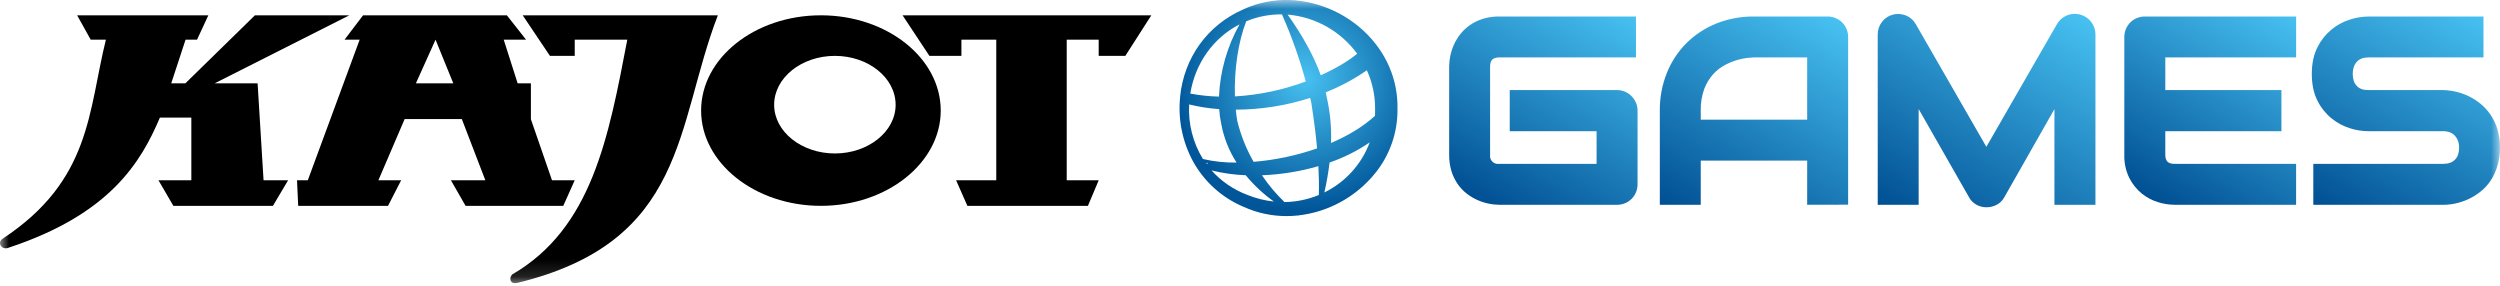 <svg width="140" height="16" viewBox="0 0 140 16" fill="none" xmlns="http://www.w3.org/2000/svg">
<g clip-path="url(#clip0_8422_28145)">
<mask id="mask0_8422_28145" style="mask-type:luminance" maskUnits="userSpaceOnUse" x="0" y="0" width="140" height="16">
<path d="M140 0H0V15.865H140V0Z" fill="white"/>
</mask>
<g mask="url(#mask0_8422_28145)">
<path d="M50.543 0.857H64.474L63.018 3.129H61.527V2.222H59.736V10.096H61.527L60.924 11.527H54.173L53.542 10.096H55.791V2.222H53.839V3.129H52.047L50.543 0.857Z" fill="black"/>
<path d="M23.29 4.667L24.39 2.222L25.385 4.667H23.29ZM30.912 10.095L29.73 6.677V4.667H28.988L28.208 2.222H29.459L28.384 0.857H20.332L19.295 2.222H20.141L17.237 10.095H16.633L16.699 11.527H21.729L22.464 10.095H21.19L22.66 6.667H25.862L27.179 10.095H25.251L26.072 11.527H31.543L32.184 10.095H30.912Z" fill="black"/>
<path d="M46.754 8.594C44.885 8.594 43.352 7.37 43.352 5.87C43.352 4.354 44.885 3.129 46.754 3.129C48.623 3.129 50.155 4.354 50.155 5.87C50.155 7.368 48.623 8.594 46.754 8.594ZM45.971 0.857C42.272 0.857 39.262 3.249 39.262 6.192C39.262 9.121 42.272 11.527 45.971 11.527C49.67 11.527 52.681 9.121 52.681 6.192C52.681 3.249 49.668 0.857 45.971 0.857Z" fill="black"/>
<path d="M29.271 0.857H40.2C37.824 7.014 38.505 13.566 28.892 15.861C28.624 15.9 28.462 15.627 28.679 15.372C33.156 12.779 34.082 7.676 35.129 2.22H32.185V3.129H30.797L29.271 0.857Z" fill="black"/>
<path d="M5.08 2.222L4.319 0.857H11.667L11.034 2.222H10.391L9.589 4.667H10.38L14.276 0.857H19.562L12.02 4.667H14.426L14.759 10.095H16.134L15.284 11.527H9.708L8.874 10.095H10.715V6.585H8.955C7.893 9.081 6.17 11.989 0.499 13.865C0.105 14.044 -0.19 13.585 0.148 13.367C5.111 10.097 4.936 6.237 5.93 2.223H5.08" fill="black"/>
<path d="M83.951 11.467C83.752 11.466 83.554 11.444 83.359 11.403C83.144 11.358 82.935 11.29 82.735 11.201C82.524 11.107 82.325 10.988 82.143 10.846C81.947 10.694 81.776 10.514 81.633 10.311C81.481 10.088 81.362 9.844 81.282 9.587C81.193 9.289 81.149 8.98 81.153 8.67V3.722C81.154 3.523 81.175 3.324 81.217 3.13C81.261 2.915 81.329 2.706 81.418 2.506C81.513 2.294 81.634 2.095 81.778 1.913C81.931 1.718 82.112 1.547 82.316 1.406C82.537 1.253 82.78 1.135 83.036 1.055C83.332 0.964 83.641 0.92 83.951 0.924H91.614V3.216H83.952C83.774 3.216 83.649 3.256 83.567 3.337C83.485 3.419 83.445 3.552 83.445 3.736V8.67C83.435 8.739 83.441 8.809 83.463 8.875C83.484 8.941 83.521 9.001 83.571 9.05C83.62 9.1 83.68 9.137 83.746 9.159C83.813 9.18 83.883 9.186 83.952 9.176H89.409V7.347H84.545V5.043H90.548C90.701 5.042 90.853 5.073 90.994 5.132C91.135 5.191 91.262 5.278 91.369 5.388C91.472 5.493 91.555 5.616 91.614 5.75C91.673 5.891 91.703 6.043 91.703 6.196V10.316C91.704 10.472 91.674 10.626 91.614 10.77C91.557 10.907 91.474 11.031 91.369 11.136C91.263 11.241 91.139 11.324 91.002 11.381C90.857 11.44 90.702 11.47 90.547 11.469L83.951 11.467Z" fill="url(#paint0_linear_8422_28145)"/>
<path d="M101.202 11.467V8.993H95.242V11.467H92.95V6.195C92.942 5.47 93.077 4.75 93.347 4.077C93.598 3.45 93.974 2.881 94.452 2.404C94.931 1.933 95.5 1.562 96.124 1.313C96.792 1.05 97.504 0.917 98.222 0.924H102.341C102.495 0.923 102.647 0.953 102.79 1.012C102.928 1.069 103.053 1.152 103.16 1.257C103.267 1.364 103.351 1.492 103.408 1.632C103.466 1.772 103.496 1.922 103.495 2.074V11.462L101.202 11.467ZM101.202 6.701V3.216H98.222C98.169 3.216 98.058 3.224 97.888 3.239C97.69 3.26 97.494 3.299 97.303 3.354C97.06 3.425 96.824 3.521 96.6 3.639C96.351 3.771 96.127 3.945 95.939 4.153C95.724 4.395 95.554 4.674 95.439 4.977C95.298 5.367 95.231 5.781 95.242 6.195V6.701H101.202Z" fill="url(#paint1_linear_8422_28145)"/>
<path d="M111.241 11.607C111.046 11.608 110.855 11.56 110.684 11.467C110.506 11.37 110.359 11.223 110.264 11.044L107.445 6.107V11.467H105.152V1.936C105.15 1.682 105.232 1.435 105.385 1.234C105.537 1.031 105.752 0.885 105.997 0.82C106.091 0.796 106.188 0.784 106.286 0.784C106.314 0.784 106.343 0.784 106.368 0.784C106.488 0.792 106.606 0.818 106.719 0.861C106.833 0.906 106.94 0.969 107.034 1.048C107.131 1.131 107.212 1.229 107.275 1.338L111.236 8.222L115.197 1.339C115.325 1.121 115.523 0.951 115.759 0.859C115.897 0.805 116.043 0.777 116.191 0.777C116.294 0.778 116.395 0.791 116.495 0.816C116.739 0.883 116.954 1.028 117.107 1.229C117.264 1.43 117.348 1.678 117.345 1.933V11.467H115.048V6.11L112.241 11.047C112.143 11.227 111.994 11.374 111.813 11.468C111.636 11.561 111.44 11.609 111.241 11.607Z" fill="url(#paint2_linear_8422_28145)"/>
<path d="M128.583 3.215V0.924H120.119C119.963 0.923 119.809 0.953 119.664 1.012C119.526 1.068 119.401 1.151 119.295 1.257C119.191 1.363 119.108 1.488 119.05 1.625C118.991 1.767 118.962 1.919 118.962 2.072V8.67C118.949 9.121 119.046 9.57 119.246 9.976C119.416 10.311 119.655 10.606 119.946 10.844C120.215 11.061 120.525 11.224 120.857 11.323C121.148 11.415 121.451 11.463 121.755 11.467H128.582V9.176H121.769C121.591 9.176 121.459 9.135 121.378 9.054C121.298 8.973 121.257 8.846 121.257 8.67V7.347H127.76V5.042H121.257V3.215H128.583Z" fill="url(#paint3_linear_8422_28145)"/>
<path d="M129.545 11.467V9.175H136.828C137.116 9.175 137.328 9.094 137.482 8.938C137.635 8.783 137.71 8.556 137.71 8.268C137.712 8.138 137.691 8.008 137.647 7.884C137.609 7.778 137.55 7.68 137.474 7.597C137.398 7.517 137.307 7.455 137.205 7.415C137.086 7.368 136.959 7.345 136.831 7.347H132.627C132.279 7.344 131.932 7.289 131.6 7.183C131.225 7.066 130.876 6.88 130.571 6.633C130.238 6.361 129.968 6.022 129.778 5.637C129.567 5.229 129.461 4.722 129.461 4.14C129.461 3.558 129.568 3.054 129.779 2.645C129.961 2.276 130.216 1.949 130.53 1.682C130.843 1.415 131.207 1.215 131.6 1.094C131.931 0.987 132.276 0.93 132.624 0.926H139.075V3.215H132.624C132.343 3.215 132.134 3.296 131.983 3.46C131.832 3.623 131.753 3.85 131.753 4.139C131.753 4.428 131.827 4.651 131.98 4.812C132.133 4.973 132.341 5.045 132.624 5.045H136.828C137.061 5.051 137.292 5.08 137.518 5.132C138.02 5.246 138.489 5.473 138.889 5.795C139.109 5.971 139.301 6.178 139.461 6.41C139.632 6.663 139.765 6.94 139.855 7.232C139.954 7.569 140.002 7.92 139.998 8.271C140.002 8.625 139.953 8.977 139.85 9.316C139.76 9.607 139.628 9.885 139.458 10.139C139.3 10.373 139.105 10.581 138.88 10.754C138.476 11.069 138.006 11.288 137.504 11.395C137.282 11.443 137.055 11.468 136.828 11.47L129.545 11.467Z" fill="url(#paint4_linear_8422_28145)"/>
<path d="M76.37 1.734C75.057 0.509 73.246 -0.13 71.519 0.019H71.514H71.493V0.037H71.488V0.026C70.84 0.087 70.207 0.257 69.617 0.53C67.62 1.402 66.299 3.236 66.083 5.438H66.105V5.452H66.084C65.964 6.688 66.214 7.931 66.802 9.024C67.436 10.179 68.444 11.085 69.66 11.591C70.412 11.929 71.227 12.103 72.051 12.101C72.261 12.101 72.471 12.089 72.68 12.067H72.684L72.709 12.079L72.719 12.061C73.111 12.017 73.498 11.936 73.875 11.82C75.099 11.443 76.184 10.712 76.993 9.719C77.826 8.702 78.274 7.425 78.259 6.11C78.295 4.461 77.626 2.906 76.37 1.734ZM74.296 5.444C74.28 5.358 74.262 5.267 74.241 5.17C75.052 4.846 75.825 4.432 76.544 3.936C76.855 4.619 77.013 5.362 77.006 6.112C77.006 6.233 77.006 6.357 77.001 6.486C76.353 7.072 75.529 7.584 74.537 8.007C74.57 7.146 74.489 6.284 74.296 5.444ZM76.703 7.975C76.246 9.199 75.338 10.202 74.164 10.777C74.291 10.223 74.388 9.664 74.456 9.1C75.252 8.827 76.008 8.449 76.703 7.974V7.975ZM76.001 3.009C75.529 3.406 74.794 3.842 73.963 4.216C73.591 3.172 72.967 2.03 72.108 0.818C72.876 0.883 73.621 1.112 74.292 1.49C74.964 1.868 75.546 2.386 76.001 3.008V3.009ZM70.669 9.815C71.739 9.774 72.8 9.603 73.829 9.304C73.861 9.881 73.87 10.423 73.856 10.918C73.245 11.172 72.591 11.307 71.928 11.315C71.457 10.86 71.035 10.357 70.669 9.814V9.815ZM66.656 5.243C66.928 3.547 67.951 2.112 69.413 1.366C68.719 2.606 68.325 3.991 68.262 5.41C67.723 5.396 67.186 5.34 66.656 5.242V5.243ZM69.155 5.401C69.109 3.888 69.345 2.321 69.789 1.193L69.798 1.189L69.874 1.158C70.484 0.918 71.134 0.798 71.79 0.806C72.328 2.022 72.773 3.277 73.123 4.561C71.849 5.038 70.512 5.321 69.155 5.399V5.401ZM70.203 9.062C69.791 8.345 69.483 7.573 69.287 6.769C69.253 6.575 69.224 6.361 69.205 6.141C70.619 6.136 72.023 5.914 73.37 5.483C73.39 5.565 73.41 5.652 73.43 5.735C73.582 6.72 73.687 7.54 73.757 8.309C72.609 8.709 71.415 8.962 70.203 9.062ZM69.249 9.103C68.615 9.114 67.981 9.047 67.363 8.904C66.802 7.987 66.533 6.922 66.592 5.848C67.144 5.984 67.707 6.072 68.274 6.111C68.292 6.393 68.332 6.672 68.392 6.948C68.534 7.716 68.825 8.449 69.249 9.105V9.103ZM67.576 9.153L67.546 9.173L67.508 9.12C67.54 9.136 67.561 9.144 67.576 9.155V9.153ZM67.603 9.168H67.599C67.596 9.162 67.594 9.156 67.594 9.15C67.594 9.143 67.596 9.137 67.599 9.132C67.595 9.136 67.591 9.14 67.587 9.143C67.585 9.136 67.585 9.128 67.587 9.121C67.589 9.117 67.591 9.113 67.594 9.11L67.626 9.128L67.621 9.179L67.611 9.188C67.606 9.183 67.604 9.176 67.603 9.169V9.168ZM69.759 9.811C70.218 10.37 70.749 10.867 71.339 11.286C70.821 11.233 70.314 11.105 69.832 10.906C69.07 10.617 68.388 10.15 67.844 9.542C68.471 9.699 69.113 9.789 69.759 9.813V9.811Z" fill="url(#paint5_radial_8422_28145)"/>
</g>
</g>
<defs>
<linearGradient id="paint0_linear_8422_28145" x1="83.582" y1="11.708" x2="90.259" y2="0.143" gradientUnits="userSpaceOnUse">
<stop stop-color="#004F93"/>
<stop offset="1" stop-color="#47C1F1"/>
</linearGradient>
<linearGradient id="paint1_linear_8422_28145" x1="95.431" y1="12.899" x2="102.422" y2="0.789" gradientUnits="userSpaceOnUse">
<stop stop-color="#004F93"/>
<stop offset="1" stop-color="#47C1F1"/>
</linearGradient>
<linearGradient id="paint2_linear_8422_28145" x1="107.594" y1="12.876" x2="115.059" y2="-0.057" gradientUnits="userSpaceOnUse">
<stop stop-color="#004F93"/>
<stop offset="1" stop-color="#47C1F1"/>
</linearGradient>
<linearGradient id="paint3_linear_8422_28145" x1="120.971" y1="11.47" x2="127.439" y2="0.263" gradientUnits="userSpaceOnUse">
<stop stop-color="#004F93"/>
<stop offset="1" stop-color="#47C1F1"/>
</linearGradient>
<linearGradient id="paint4_linear_8422_28145" x1="131.153" y1="12.394" x2="138.1" y2="0.359" gradientUnits="userSpaceOnUse">
<stop stop-color="#004F93"/>
<stop offset="1" stop-color="#47C1F1"/>
</linearGradient>
<radialGradient id="paint5_radial_8422_28145" cx="0" cy="0" r="1" gradientUnits="userSpaceOnUse" gradientTransform="translate(73.091 4.425) scale(7.356 7.355)">
<stop stop-color="#47C1F1"/>
<stop offset="1" stop-color="#005699"/>
</radialGradient>
<clipPath id="clip0_8422_28145">
<rect width="140" height="15.867" fill="white"/>
</clipPath>
</defs>
</svg>
